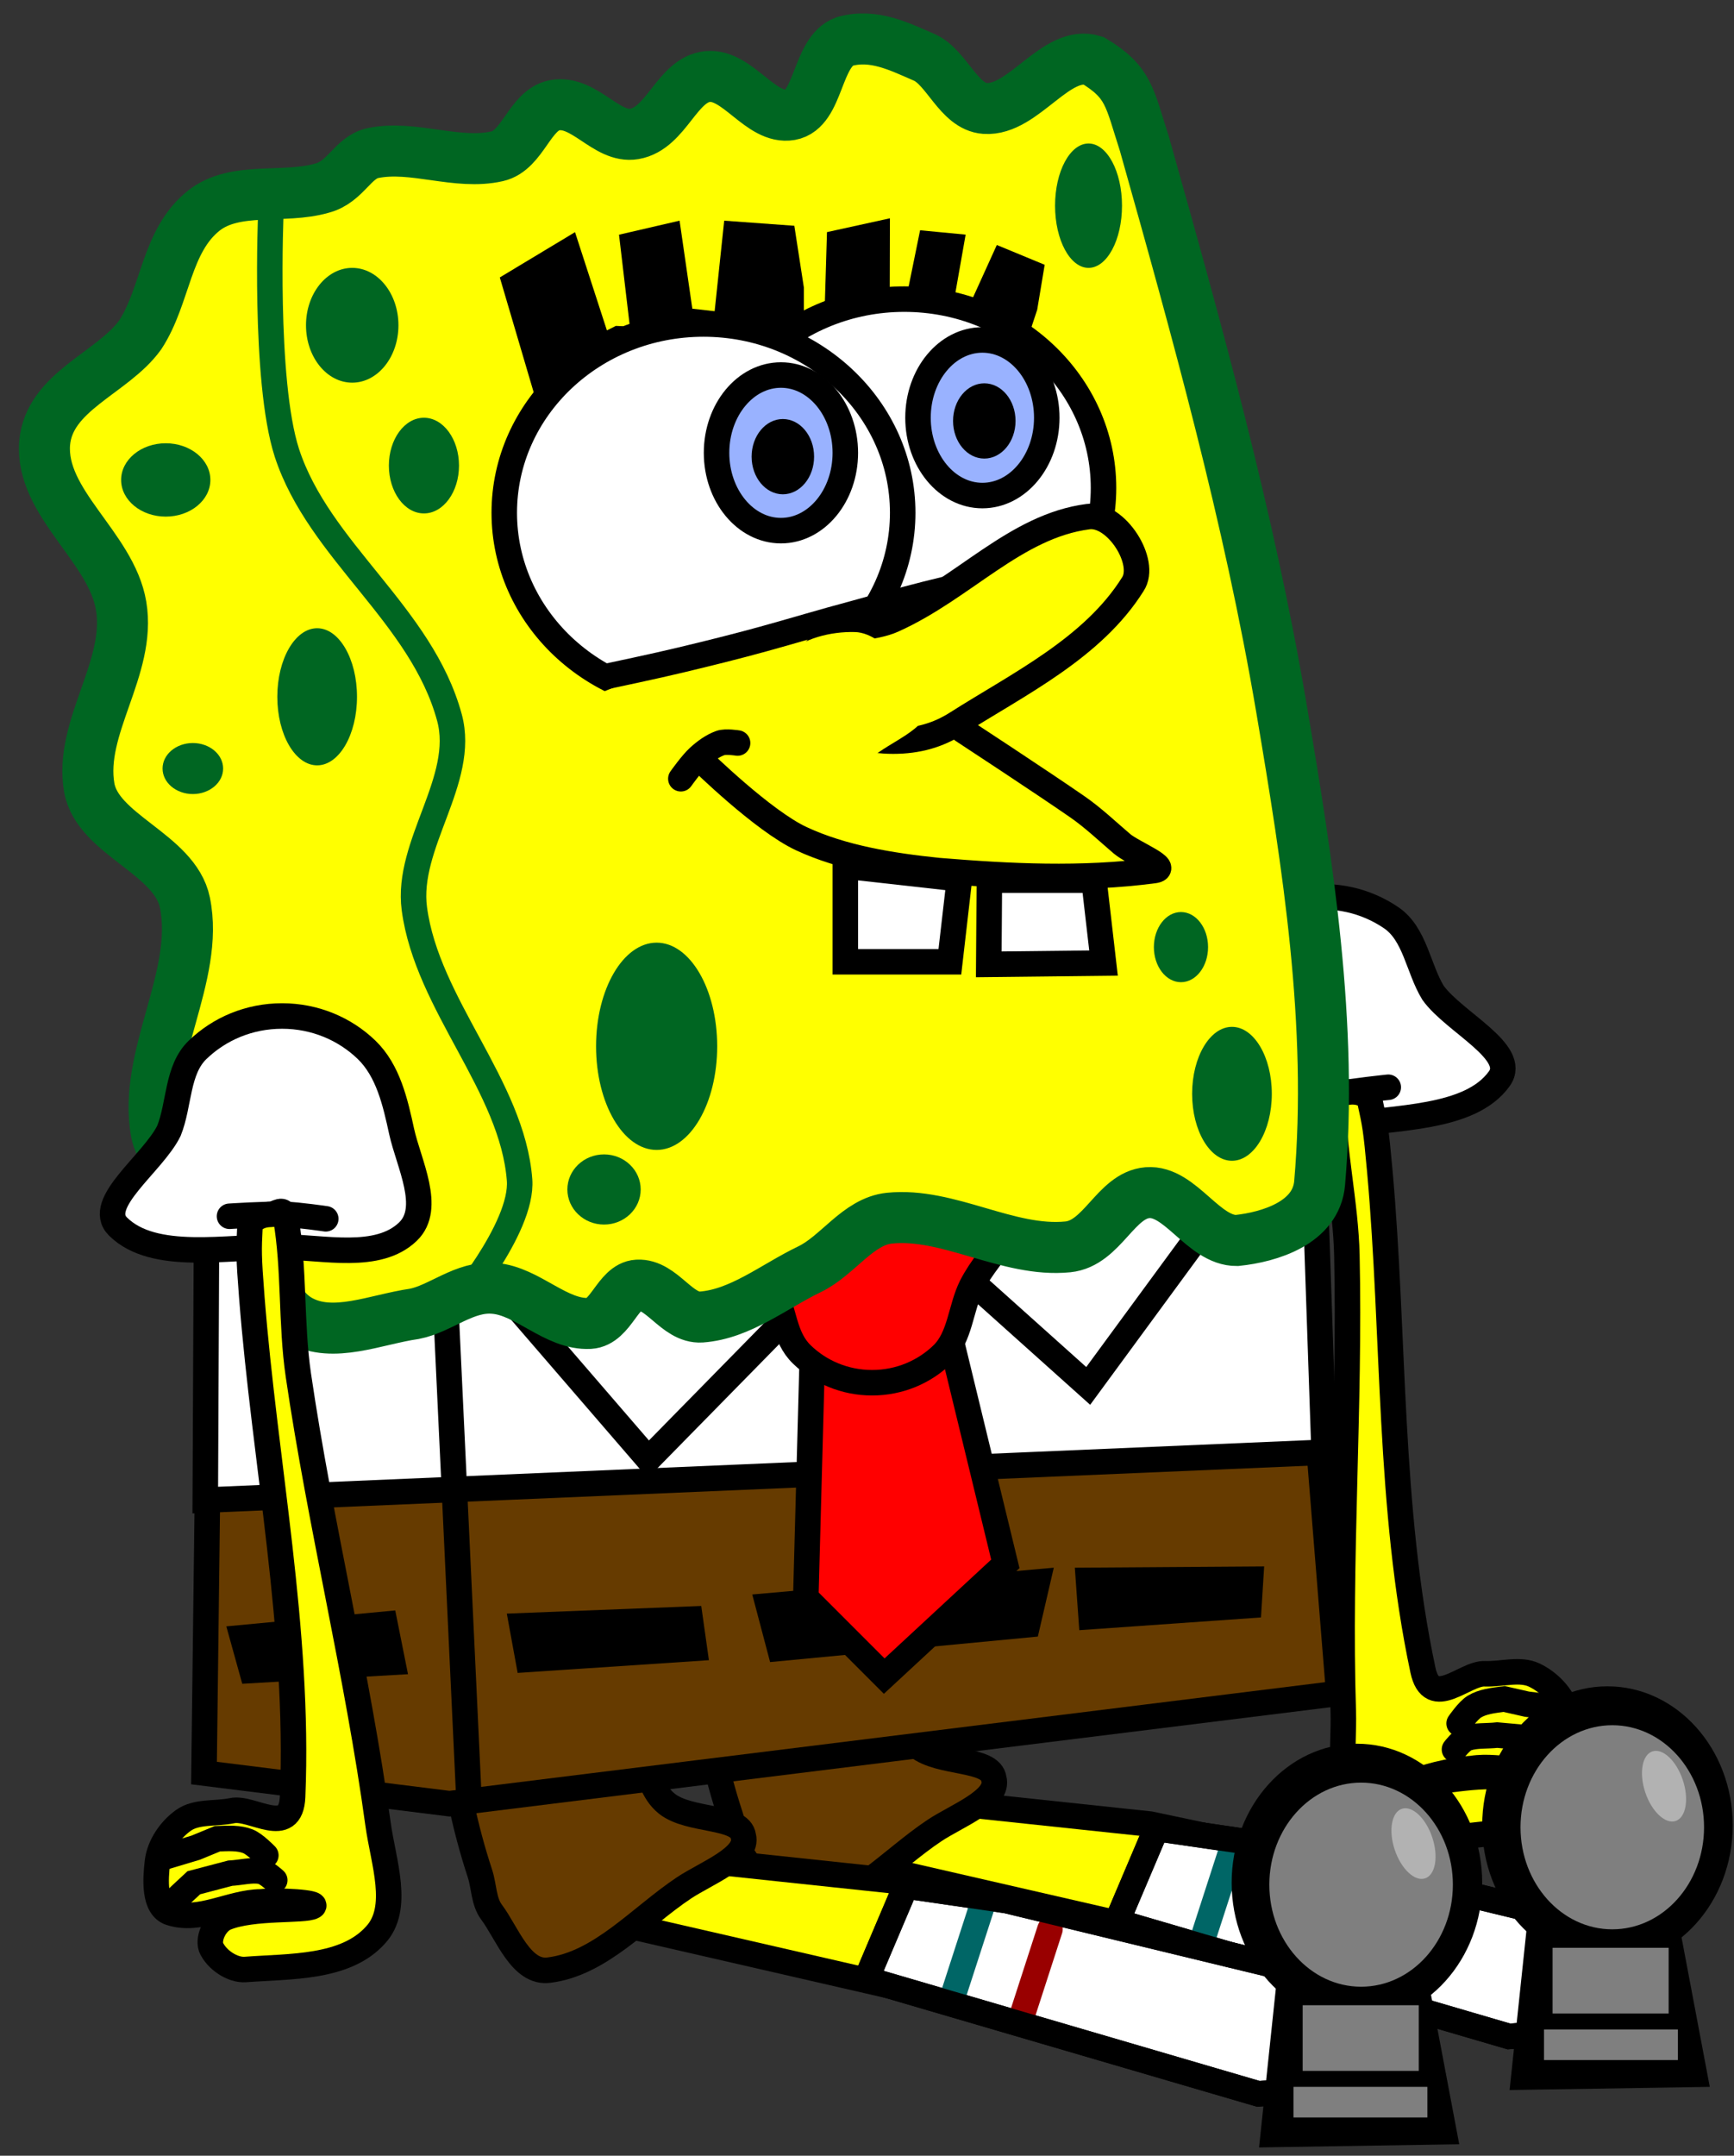 <svg version="1.1" width="136" height="169" viewBox="-1 -1 136 169" xmlns="http://www.w3.org/2000/svg" xmlns:xlink="http://www.w3.org/1999/xlink">
  <rect x="-1" y="-1" width="136" height="169" fill="#333333" stroke="none"/>
  <!-- Exported by Scratch - http://scratch.mit.edu/ -->
  <g id="ID0.3259968403726816">
    <path id="ID0.897795120254159" fill="#FFFFFF" stroke="#000000" stroke-width="2" stroke-linecap="round" d="M 196.375 185.750 C 198.961 185.750 201.305 186.764 203.002 188.402 C 204.699 190.041 205.257 192.534 205.750 194.800 C 206.298 197.299 208.169 200.805 206.250 202.650 C 203.897 204.928 199.645 203.879 196.375 203.850 C 192.060 203.816 186.306 205.037 183.500 202.250 C 181.680 200.439 186.249 197.301 187.500 194.750 C 188.334 192.678 188.117 189.973 189.748 188.402 C 191.458 186.754 193.789 185.750 196.375 185.750 Z " transform="matrix(-0.986, 0.167, 0.167, 0.986, 263.75, -146.5)"/>
    <path id="ID0.21589887281879783" fill="none" stroke="#000000" stroke-width="2" stroke-linecap="round" d="M 192.250 201.450 C 192.250 201.450 195.130 201.265 196.550 201.300 C 197.651 201.332 199.800 201.650 199.800 201.650 " transform="matrix(-0.986, 0.167, 0.167, 0.986, 263.8, -146.5)"/>
    <path id="ID0.7062628152780235" fill="#FFFF00" stroke="#000000" stroke-width="2" stroke-linecap="round" d="M 195.500 201.300 C 195.955 201.300 196.494 200.623 196.666 201.608 C 197.356 205.547 197.053 209.837 197.650 213.900 C 199.378 225.656 202.285 237.305 203.900 249.100 C 204.304 252.052 205.666 255.687 203.700 257.800 C 201.337 260.431 197.003 260.233 193.500 260.500 C 192.486 260.577 191.233 259.737 190.800 258.750 C 190.551 257.958 191.177 256.770 191.950 256.450 C 194.075 255.569 198.153 255.936 198.800 255.550 C 199.332 255.240 196.094 255.055 194.700 255.200 C 192.338 255.222 189.913 256.817 187.600 256.050 C 186.302 255.616 186.434 253.457 186.600 252.050 C 186.752 250.780 187.604 249.537 188.650 248.800 C 189.675 248.079 191.155 248.315 192.450 248.050 C 194.002 247.699 197.064 250.217 197.200 246.950 C 197.743 233.881 195.021 220.822 194 207.800 C 193.745 204.544 193.762 204.080 193.850 202.350 C 193.872 201.917 194.035 201.798 194.334 201.608 C 194.632 201.418 195.045 201.300 195.500 201.300 Z " transform="matrix(-0.986, 0.167, 0.167, 0.986, 263.8, -146.5)"/>
    <path id="ID0.34027324710041285" fill="none" stroke="#000000" stroke-width="2" stroke-linecap="round" d="M 187.100 251.700 L 189.600 250.950 L 191.300 250.250 C 192.199 250.217 192.995 250.170 193.700 250.450 C 194.251 250.669 195.100 251.550 195.100 251.550 " transform="matrix(-0.986, 0.167, 0.167, 0.986, 263.8, -146.5)"/>
    <path id="ID0.160921523347497" fill="none" stroke="#000000" stroke-width="2" stroke-linecap="round" d="M 187.300 255.700 L 189.450 253.700 L 192.300 252.950 C 193.166 252.900 193.942 252.677 194.700 252.800 C 195.129 252.869 195.800 253.500 195.800 253.500 " transform="matrix(-0.986, 0.167, 0.167, 0.986, 263.8, -146.5)"/>
    <path id="ID0.6639863033778965" fill="#FFFF00" stroke="#000000" stroke-width="2" stroke-linecap="round" d="M 240 262.750 L 261.200 265 L 266.650 266.150 L 262.900 273.750 L 234.150 267.150 L 240 262.750 Z " transform="matrix(1, 0, 0, 1, -172, -123)"/>
    <path id="ID0.4125014920718968" fill="#FFFFFF" stroke="#000000" stroke-width="2" stroke-linecap="round" d="M 261.700 265.350 L 269.600 266.500 L 295 272.650 L 301.350 280.650 L 289.350 281.650 L 258.600 272.650 L 261.700 265.350 Z " transform="matrix(1, 0, 0, 1, -172, -123)"/>
    <path id="ID0.6118466192856431" fill="none" stroke="#990000" stroke-width="2" stroke-linecap="round" d="M 270.700 275.850 L 273 268.750 " transform="matrix(1, 0, 0, 1, -172, -123)"/>
    <path id="ID0.6118466192856431" fill="none" stroke="#006666" stroke-width="2" stroke-linecap="round" d="M 270.700 275.850 L 273 268.750 " transform="matrix(1, 0, 0, 1, -177.4, -124.75)"/>
    <path id="ID0.4125014920718968" fill="none" stroke="#000000" stroke-width="2" stroke-linecap="round" d="M 261.700 265.350 L 269.600 266.500 L 295 272.650 L 301.350 280.650 L 289.350 281.650 L 258.600 272.650 L 261.700 265.350 Z " transform="matrix(1, 0, 0, 1, -172, -123)"/>
    <path id="ID0.7984024356119335" fill="#000000" stroke="none" stroke-linecap="round" d="M 297.075 254.200 C 299.786 254.200 302.242 255.421 304.020 257.395 C 305.799 259.368 306.900 262.093 306.900 265.100 C 306.900 268.107 305.799 270.832 304.020 272.805 C 302.242 274.779 299.786 276 297.075 276 C 294.364 276 291.908 274.779 290.130 272.805 C 288.351 270.832 287.250 268.107 287.250 265.100 C 287.250 262.093 288.351 259.368 290.130 257.395 C 291.908 255.421 294.364 254.200 297.075 254.200 Z " transform="matrix(1, 0, 0, 1, -172, -123)"/>
    <path id="ID0.6053132601082325" fill="#000000" stroke="none" stroke-linecap="round" d="M 291 270.700 L 302 269.200 L 305.100 285.600 L 289.400 285.850 L 291 270.700 Z " transform="matrix(1, 0, 0, 1, -172, -123)"/>
    <path id="ID0.3683868716470897" fill="#7F7F7F" stroke="none" d="M 292.100 281.100 L 302.600 281.100 L 302.600 283.500 L 292.100 283.500 L 292.100 281.100 Z " transform="matrix(1, 0, 0, 1, -172, -123)"/>
    <path id="ID0.22321998421102762" fill="#7F7F7F" stroke="none" d="M 293.250 274.700 L 301.750 274.700 L 301.750 279.850 L 293.250 279.850 L 293.250 274.700 Z " transform="matrix(1.071, 0, 0, 1, -193.3, -123)"/>
    <path id="ID0.7398315998725593" fill="#7F7F7F" stroke="none" d="M 299.250 259 C 301.554 259 303.641 259.896 305.153 261.345 C 306.664 262.793 307.600 264.793 307.600 267 C 307.600 269.207 306.664 271.207 305.153 272.655 C 303.641 274.104 301.554 275 299.250 275 C 296.946 275 294.859 274.104 293.347 272.655 C 291.836 271.207 290.900 269.207 290.900 267 C 290.900 264.793 291.836 262.793 293.347 261.345 C 294.859 259.896 296.946 259 299.250 259 Z " transform="matrix(0.862, 0, 0, 1, -132.5, -124.75)"/>
    <path id="ID0.7098707067780197" fill="#B2B2B2" stroke="none" d="M 301.450 259.350 C 301.878 259.350 302.265 259.672 302.546 260.193 C 302.826 260.713 303 261.432 303 262.225 C 303 263.018 302.826 263.737 302.546 264.257 C 302.265 264.778 301.878 265.100 301.450 265.100 C 301.022 265.100 300.635 264.778 300.354 264.257 C 300.074 263.737 299.900 263.018 299.900 262.225 C 299.900 261.432 300.074 260.713 300.354 260.193 C 300.635 259.672 301.022 259.350 301.450 259.350 Z " transform="matrix(0.948, -0.318, 0.318, 0.948, -239.65, -13.7)"/>
    <path id="ID0.5525690349750221" fill="#663B00" stroke="#000000" stroke-width="2" stroke-linecap="round" d="M 236.950 242.650 L 222.850 246 C 218.130 247.181 225.800 255.100 226.800 258.800 C 227.200 260.700 227.698 262.571 228.300 264.400 C 228.613 265.359 228.578 266.574 229.200 267.400 C 230.431 269.043 231.513 272.238 233.700 271.950 C 237.744 271.454 240.861 267.789 244.300 265.500 C 246.042 264.343 249.394 263.084 248.950 261.450 C 248.719 259.784 244.731 260.322 242.950 258.900 C 241.812 257.988 241.525 256.505 240.950 255 C 239.412 250.963 241.010 244.831 236.950 242.650 Z " transform="matrix(1, 0, 0, 1, -172, -123)"/>
    <path id="ID0.6639863033778965" fill="#FFFF00" stroke="#000000" stroke-width="2" stroke-linecap="round" d="M 240 262.750 L 261.200 265 L 266.650 266.150 L 262.900 273.750 L 234.150 267.150 L 240 262.750 Z " transform="matrix(1, 0, 0, 1, -191.65, -118.5)"/>
    <path id="ID0.4125014920718968" fill="#FFFFFF" stroke="#000000" stroke-width="2" stroke-linecap="round" d="M 261.700 265.350 L 269.600 266.500 L 295 272.650 L 301.350 280.650 L 289.350 281.650 L 258.600 272.650 L 261.700 265.350 Z " transform="matrix(1, 0, 0, 1, -191.65, -118.5)"/>
    <path id="ID0.6118466192856431" fill="none" stroke="#990000" stroke-width="2" stroke-linecap="round" d="M 270.700 275.850 L 273 268.750 " transform="matrix(1, 0, 0, 1, -191.65, -118.5)"/>
    <path id="ID0.6118466192856431" fill="none" stroke="#006666" stroke-width="2" stroke-linecap="round" d="M 270.700 275.850 L 273 268.750 " transform="matrix(1, 0, 0, 1, -197, -120.25)"/>
    <path id="ID0.4125014920718968" fill="none" stroke="#000000" stroke-width="2" stroke-linecap="round" d="M 261.700 265.350 L 269.600 266.500 L 295 272.650 L 301.350 280.650 L 289.350 281.650 L 258.600 272.650 L 261.700 265.350 Z " transform="matrix(1, 0, 0, 1, -191.65, -118.5)"/>
    <path id="ID0.7984024356119335" fill="#000000" stroke="none" stroke-linecap="round" d="M 297.075 254.200 C 299.786 254.200 302.242 255.421 304.020 257.395 C 305.799 259.368 306.900 262.093 306.900 265.100 C 306.900 268.107 305.799 270.832 304.020 272.805 C 302.242 274.779 299.786 276 297.075 276 C 294.364 276 291.908 274.779 290.130 272.805 C 288.351 270.832 287.250 268.107 287.250 265.100 C 287.250 262.093 288.351 259.368 290.130 257.395 C 291.908 255.421 294.364 254.200 297.075 254.200 Z " transform="matrix(1, 0, 0, 1, -191.65, -118.5)"/>
    <path id="ID0.6053132601082325" fill="#000000" stroke="none" stroke-linecap="round" d="M 291 270.700 L 302 269.200 L 305.100 285.600 L 289.400 285.850 L 291 270.700 Z " transform="matrix(1, 0, 0, 1, -191.65, -118.5)"/>
    <path id="ID0.3683868716470897" fill="#7F7F7F" stroke="none" d="M 292.100 281.100 L 302.600 281.100 L 302.600 283.500 L 292.100 283.500 L 292.100 281.100 Z " transform="matrix(1, 0, 0, 1, -191.65, -118.5)"/>
    <path id="ID0.22321998421102762" fill="#7F7F7F" stroke="none" d="M 293.250 274.700 L 301.750 274.700 L 301.750 279.850 L 293.250 279.850 L 293.250 274.700 Z " transform="matrix(1.071, 0, 0, 1, -212.9, -118.5)"/>
    <path id="ID0.7398315998725593" fill="#7F7F7F" stroke="none" d="M 299.250 259 C 301.554 259 303.641 259.896 305.153 261.345 C 306.664 262.793 307.600 264.793 307.600 267 C 307.600 269.207 306.664 271.207 305.153 272.655 C 303.641 274.104 301.554 275 299.250 275 C 296.946 275 294.859 274.104 293.347 272.655 C 291.836 271.207 290.900 269.207 290.900 267 C 290.900 264.793 291.836 262.793 293.347 261.345 C 294.859 259.896 296.946 259 299.250 259 Z " transform="matrix(0.862, 0, 0, 1, -152.2, -120.25)"/>
    <path id="ID0.7098707067780197" fill="#B2B2B2" stroke="none" d="M 301.450 259.350 C 301.878 259.350 302.265 259.672 302.546 260.193 C 302.826 260.713 303 261.432 303 262.225 C 303 263.018 302.826 263.737 302.546 264.257 C 302.265 264.778 301.878 265.100 301.450 265.100 C 301.022 265.100 300.635 264.778 300.354 264.257 C 300.074 263.737 299.900 263.018 299.900 262.225 C 299.900 261.432 300.074 260.713 300.354 260.193 C 300.635 259.672 301.022 259.350 301.450 259.350 Z " transform="matrix(0.948, -0.318, 0.318, 0.948, -259.3, -9.2)"/>
    <path id="ID0.5525690349750221" fill="#663B00" stroke="#000000" stroke-width="2" stroke-linecap="round" d="M 236.950 242.650 L 222.850 246 C 218.130 247.181 225.800 255.100 226.800 258.800 C 227.200 260.700 227.698 262.571 228.300 264.400 C 228.613 265.359 228.578 266.574 229.200 267.400 C 230.431 269.043 231.513 272.238 233.700 271.950 C 237.744 271.454 240.861 267.789 244.300 265.500 C 246.042 264.343 249.394 263.084 248.950 261.450 C 248.719 259.784 244.731 260.322 242.950 258.900 C 241.812 257.988 241.525 256.505 240.950 255 C 239.412 250.963 241.010 244.831 236.950 242.650 Z " transform="matrix(1, 0, 0, 1, -191.65, -118.5)"/>
    <path id="ID0.06543809454888105" fill="#663B00" stroke="#000000" stroke-width="2" stroke-linecap="round" d="M 189.500 201.250 L 203.400 237.650 L 275.250 224.500 L 277.750 255.500 L 208 264.150 L 188.750 261.750 L 189.500 201.250 Z " transform="matrix(1, 0, 0, 1, -173.75, -123.75)"/>
    <path id="ID0.6039421707391739" fill="#000000" stroke="none" d="M 190 254 L 188.750 249.500 L 202 248.250 L 203 253.250 L 190 254 Z " transform="matrix(1, 0, 0, 1, -172, -123)"/>
    <path id="ID0.04063863167539239" fill="#000000" stroke="none" stroke-linecap="round" d="M 210.750 248.500 L 226 247.900 L 226.600 252.150 L 211.600 253.150 L 210.750 248.500 Z " transform="matrix(1, 0, 0, 1, -172, -123)"/>
    <path id="ID0.6301293629221618" fill="#000000" stroke="none" stroke-linecap="round" d="M 230 247 L 253.650 244.900 L 252.400 250.300 L 231.400 252.300 L 230 247 Z " transform="matrix(1, 0, 0, 1, -172, -123)"/>
    <path id="ID0.810052677989006" fill="#000000" stroke="none" stroke-linecap="round" d="M 255.300 244.900 L 270.150 244.800 L 269.900 248.800 L 255.650 249.800 L 255.300 244.900 Z " transform="matrix(1, 0, 0, 1, -172, -123)"/>
    <g id="ID0.8973425328731537">
      <path id="ID0.5418282812461257" fill="#FFFFFF" stroke="#000000" stroke-width="2" stroke-linecap="round" d="M 184.250 204.250 L 228.500 152.250 L 270.600 196.600 L 271.850 233.100 L 184.100 236.850 L 184.250 204.250 Z " transform="matrix(1, 0, 0, 1, -169, -120.25)"/>
      <path id="ID0.12922324752435088" fill="none" stroke="#000000" stroke-width="2" stroke-linecap="round" d="M 191.700 202.200 L 256.850 191.150 L 270.600 204.400 L 253.350 227.900 L 229.350 206.400 L 232.350 219.900 L 218.850 233.650 L 191.700 202.200 Z " transform="matrix(1, 0, 0, 1, -169, -120.25)"/>
      <path id="ID0.7806830438785255" fill="#FF0000" stroke="#000000" stroke-width="2" stroke-linecap="round" d="M 238.350 206.850 L 246.850 241.850 L 237.350 250.650 L 231.200 244.500 L 232.200 207.350 L 238.350 206.850 Z " transform="matrix(1, 0, 0, 1, -169, -120.25)"/>
      <path id="ID0.6787256835959852" fill="#FF0000" stroke="#000000" stroke-width="2" stroke-linecap="round" d="M 235.100 186.350 C 239.661 185.324 246.581 185.714 248.850 189.850 C 252.319 196.208 250.586 204.178 249.600 211.150 C 248.980 214.612 245.674 217.184 244.200 220.075 C 243.333 221.805 243.326 224.059 241.914 225.430 C 240.502 226.801 238.552 227.650 236.400 227.650 C 234.248 227.650 232.298 226.801 230.886 225.430 C 229.474 224.059 229.554 222.105 228.600 220.075 C 224.913 212.304 214.421 204.137 216 194.750 C 217.498 188.173 228.335 187.924 235.100 186.350 Z " transform="matrix(1, 0, 0, 1, -169, -120.25)"/>
    </g>
    <path id="ID0.5309599316678941" fill="none" stroke="#000000" stroke-width="2" stroke-linecap="round" d="M 234.250 324.900 L 230.750 250.500 " transform="matrix(1, 0, 0, 1, -198.5, -185.5)"/>
    <path id="ID0.018478494603186846" fill="#FFFF00" stroke="#006622" stroke-width="4" stroke-linecap="round" d="M 226.500 128 C 228.869 127.777 230.660 131.408 233 131 C 235.268 130.602 235.027 126.043 237.250 125.250 C 239.517 124.613 241.555 125.657 243.500 126.500 C 245.261 127.275 246.191 130.355 248.250 130.500 C 251.292 130.715 253.815 125.835 256.750 126.750 C 259.573 128.453 259.567 129.607 260.750 133.250 C 264.861 147.821 268.965 162.550 271.500 177.500 C 273.581 189.770 275.572 202.353 274.500 214.750 C 274.230 217.858 270.606 218.980 268 219.250 C 265.378 219.271 263.576 215.298 261 215.500 C 258.496 215.699 257.467 219.481 254.750 219.750 C 250.051 220.214 245.388 217.021 240.750 217.500 C 238.295 217.757 236.722 220.428 234.500 221.500 C 231.680 222.857 229.079 225.025 226 225.250 C 224.080 225.371 222.911 222.640 221 222.750 C 219.456 222.837 218.921 225.654 217.250 225.750 C 214.602 225.888 212.391 223.208 209.750 223 C 207.426 222.796 205.568 224.599 203.500 225 C 200.453 225.438 197.119 226.964 194.500 225.500 C 191.727 223.939 192.137 219.892 190.500 217.500 C 188.339 214.912 183.841 213.942 183.250 210.750 C 182.178 204.806 186.693 198.539 185.500 192.750 C 184.710 188.931 178.659 187.454 178 183.750 C 177.176 179.009 181.318 174.362 180.500 169.500 C 179.731 164.876 174.146 161.445 174.500 156.750 C 174.846 152.658 179.834 151.264 182 148.250 C 184.026 145.144 183.994 140.876 187 138.500 C 189.468 136.570 193.244 137.623 196.250 136.750 C 198.122 136.267 198.654 134.339 200.250 134 C 203.410 133.351 206.837 134.969 210 134.250 C 212.016 133.796 212.537 130.627 214.500 130.250 C 216.844 129.830 218.571 132.875 220.750 132.500 C 223.295 132.064 224.081 128.239 226.500 128 Z " transform="matrix(1, 0, 0, 1, -172, -123)"/>
    <path id="ID0.487935327924788" fill="none" stroke="#006622" stroke-width="2" stroke-linecap="round" d="M 192.250 138.500 C 192.250 138.500 191.663 151.815 193.500 157.500 C 196.015 165.203 204.060 170.180 206.250 178.250 C 207.583 183.149 202.824 188.196 203.500 193.250 C 204.506 200.771 211.186 207.131 211.750 214.500 C 212.038 218.324 206.500 224.750 206.500 224.750 " transform="matrix(1, 0, 0, 1, -172, -123)"/>
    <path id="ID0.4672453189268708" fill="#006622" stroke="none" d="M 198.625 143 C 199.625 143 200.531 143.504 201.188 144.319 C 201.844 145.133 202.250 146.258 202.250 147.500 C 202.250 148.742 201.844 149.867 201.188 150.681 C 200.531 151.496 199.625 152 198.625 152 C 197.625 152 196.719 151.496 196.062 150.681 C 195.406 149.867 195 148.742 195 147.500 C 195 146.258 195.406 145.133 196.062 144.319 C 196.719 143.504 197.625 143 198.625 143 Z " transform="matrix(1, 0, 0, 1, -172, -123)"/>
    <path id="ID0.2574377078562975" fill="#006622" stroke="none" d="M 204.250 154.750 C 205.009 154.750 205.696 155.170 206.194 155.849 C 206.692 156.528 207 157.465 207 158.500 C 207 159.535 206.692 160.472 206.194 161.151 C 205.696 161.830 205.009 162.250 204.250 162.250 C 203.491 162.250 202.804 161.830 202.306 161.151 C 201.808 160.472 201.500 159.535 201.500 158.500 C 201.500 157.465 201.808 156.528 202.306 155.849 C 202.804 155.170 203.491 154.750 204.250 154.750 Z " transform="matrix(1, 0, 0, 1, -172, -123)"/>
    <path id="ID0.8102606553584337" fill="#006622" stroke="none" d="M 256.375 133.250 C 257.099 133.250 257.755 133.796 258.231 134.679 C 258.706 135.561 259 136.780 259 138.125 C 259 139.470 258.706 140.689 258.231 141.571 C 257.755 142.454 257.099 143 256.375 143 C 255.651 143 254.995 142.454 254.519 141.571 C 254.044 140.689 253.750 139.470 253.750 138.125 C 253.750 136.780 254.044 135.561 254.519 134.679 C 254.995 133.796 255.651 133.250 256.375 133.250 Z " transform="matrix(1, 0, 0, 1, -172, -123)"/>
    <path id="ID0.9531557383015752" fill="#006622" stroke="none" d="M 218.375 212.500 C 219.168 212.500 219.887 212.808 220.407 213.306 C 220.928 213.804 221.250 214.491 221.250 215.250 C 221.250 216.009 220.928 216.696 220.407 217.194 C 219.887 217.692 219.168 218 218.375 218 C 217.582 218 216.863 217.692 216.343 217.194 C 215.822 216.696 215.500 216.009 215.500 215.250 C 215.500 214.491 215.822 213.804 216.343 213.306 C 216.863 212.808 217.582 212.500 218.375 212.500 Z " transform="matrix(1, 0, 0, 1, -172, -123)"/>
    <path id="ID0.7932569296099246" fill="#006622" stroke="none" d="M 222.250 194.750 C 223.560 194.750 224.748 195.660 225.608 197.131 C 226.468 198.602 227 200.633 227 202.875 C 227 205.117 226.468 207.148 225.608 208.619 C 224.748 210.090 223.560 211 222.250 211 C 220.940 211 219.752 210.090 218.892 208.619 C 218.032 207.148 217.500 205.117 217.500 202.875 C 217.500 200.633 218.032 198.602 218.892 197.131 C 219.752 195.660 220.940 194.750 222.250 194.750 Z " transform="matrix(1, 0, 0, 1, -171.75, -121.85)"/>
    <path id="ID0.32914342219009995" fill="#006622" stroke="none" d="M 263.625 193.500 C 264.211 193.500 264.743 193.808 265.127 194.306 C 265.512 194.804 265.750 195.491 265.750 196.250 C 265.750 197.009 265.512 197.696 265.127 198.194 C 264.743 198.692 264.211 199 263.625 199 C 263.039 199 262.507 198.692 262.123 198.194 C 261.738 197.696 261.500 197.009 261.500 196.250 C 261.500 195.491 261.738 194.804 262.123 194.306 C 262.507 193.808 263.039 193.500 263.625 193.500 Z " transform="matrix(1, 0, 0, 1, -172, -123)"/>
    <path id="ID0.9205370689742267" fill="#006622" stroke="none" d="M 267.625 202.500 C 268.487 202.500 269.268 203.088 269.834 204.039 C 270.400 204.989 270.750 206.302 270.750 207.750 C 270.750 209.198 270.400 210.511 269.834 211.461 C 269.268 212.412 268.487 213 267.625 213 C 266.763 213 265.982 212.412 265.416 211.461 C 264.850 210.511 264.500 209.198 264.500 207.750 C 264.500 206.302 264.850 204.989 265.416 204.039 C 265.982 203.088 266.763 202.500 267.625 202.500 Z " transform="matrix(1, 0, 0, 1, -172, -123)"/>
    <path id="ID0.07639814028516412" fill="#006622" stroke="none" d="M 184 156.750 C 184.966 156.750 185.841 157.072 186.474 157.593 C 187.108 158.113 187.500 158.832 187.500 159.625 C 187.500 160.418 187.108 161.137 186.474 161.657 C 185.841 162.178 184.966 162.500 184 162.500 C 183.034 162.500 182.159 162.178 181.526 161.657 C 180.892 161.137 180.500 160.418 180.500 159.625 C 180.500 158.832 180.892 158.113 181.526 157.593 C 182.159 157.072 183.034 156.750 184 156.750 Z " transform="matrix(1, 0, 0, 1, -172, -123)"/>
    <path id="ID0.7174105732701719" fill="#006622" stroke="none" d="M 195.875 171.250 C 196.737 171.250 197.518 171.852 198.084 172.825 C 198.650 173.798 199 175.142 199 176.625 C 199 178.108 198.650 179.452 198.084 180.425 C 197.518 181.398 196.737 182 195.875 182 C 195.013 182 194.232 181.398 193.666 180.425 C 193.100 179.452 192.750 178.108 192.750 176.625 C 192.750 175.142 193.100 173.798 193.666 172.825 C 194.232 171.852 195.013 171.250 195.875 171.250 Z " transform="matrix(1, 0, 0, 1, -172, -123)"/>
    <path id="ID0.21547067677602172" fill="#006622" stroke="none" d="M 190.250 203.750 C 190.940 203.750 191.565 204.156 192.017 204.812 C 192.470 205.469 192.750 206.375 192.750 207.375 C 192.750 208.375 192.470 209.281 192.017 209.938 C 191.565 210.594 190.940 211 190.250 211 C 189.560 211 188.935 210.594 188.483 209.938 C 188.030 209.281 187.750 208.375 187.750 207.375 C 187.750 206.375 188.030 205.469 188.483 204.812 C 188.935 204.156 189.560 203.750 190.250 203.750 Z " transform="matrix(1, 0, 0, 1, -172, -123)"/>
    <path id="ID0.14788554841652513" fill="#006622" stroke="none" d="M 186.125 180.250 C 186.780 180.250 187.374 180.474 187.804 180.836 C 188.234 181.198 188.500 181.698 188.500 182.250 C 188.500 182.802 188.234 183.302 187.804 183.664 C 187.374 184.026 186.780 184.250 186.125 184.250 C 185.470 184.250 184.876 184.026 184.446 183.664 C 184.016 183.302 183.750 182.802 183.750 182.250 C 183.750 181.698 184.016 181.198 184.446 180.836 C 184.876 180.474 185.470 180.250 186.125 180.250 Z " transform="matrix(1, 0, 0, 1, -172, -123)"/>
    <path id="ID0.49138885270804167" fill="#FFFFFF" stroke="#000000" stroke-width="2" d="M 222.875 149.400 C 227.186 149.400 231.092 151.058 233.921 153.738 C 236.749 156.417 238.500 160.117 238.500 164.200 C 238.500 168.283 236.749 171.983 233.921 174.662 C 231.092 177.342 227.186 179 222.875 179 C 218.564 179 214.658 177.342 211.829 174.662 C 209.001 171.983 207.250 168.283 207.250 164.200 C 207.250 160.117 209.001 156.417 211.829 153.738 C 214.658 151.058 218.564 149.400 222.875 149.400 Z " transform="matrix(1, 0, 0, 1, -152.95, -126.95)"/>
    <path id="ID0.19025824684649706" fill="#99B2FF" stroke="#000000" stroke-width="2" d="M 248.800 153.900 C 250.193 153.900 251.456 154.584 252.370 155.688 C 253.284 156.792 253.850 158.317 253.850 160 C 253.850 161.683 253.284 163.208 252.370 164.312 C 251.456 165.416 250.193 166.100 248.800 166.100 C 247.407 166.100 246.144 165.416 245.230 164.312 C 244.316 163.208 243.750 161.683 243.750 160 C 243.750 158.317 244.316 156.792 245.230 155.688 C 246.144 154.584 247.407 153.900 248.800 153.900 Z " transform="matrix(1, 0, 0, 1, -172.75, -128.25)"/>
    <path id="ID0.4880878170952201" fill="#000000" stroke="none" d="M 249.700 157.100 C 250.376 157.100 250.988 157.431 251.432 157.965 C 251.875 158.499 252.150 159.236 252.150 160.050 C 252.150 160.864 251.875 161.601 251.432 162.135 C 250.988 162.669 250.376 163 249.700 163 C 249.024 163 248.412 162.669 247.968 162.135 C 247.525 161.601 247.250 160.864 247.250 160.050 C 247.250 159.236 247.525 158.499 247.968 157.965 C 248.412 157.431 249.024 157.100 249.700 157.100 Z " transform="matrix(1, 0, 0, 1, -173.5, -128.05)"/>
    <path id="ID0.49138885270804167" fill="#FFFFFF" stroke="#000000" stroke-width="2" d="M 222.875 149.400 C 227.186 149.400 231.092 151.058 233.921 153.738 C 236.749 156.417 238.500 160.117 238.500 164.200 C 238.500 168.283 236.749 171.983 233.921 174.662 C 231.092 177.342 227.186 179 222.875 179 C 218.564 179 214.658 177.342 211.829 174.662 C 209.001 171.983 207.250 168.283 207.250 164.200 C 207.250 160.117 209.001 156.417 211.829 153.738 C 214.658 151.058 218.564 149.400 222.875 149.400 Z " transform="matrix(1, 0, 0, 1, -168.7, -125)"/>
    <path id="ID0.19025824684649706" fill="#99B2FF" stroke="#000000" stroke-width="2" d="M 248.800 153.900 C 250.193 153.900 251.456 154.584 252.370 155.688 C 253.284 156.792 253.850 158.317 253.850 160 C 253.850 161.683 253.284 163.208 252.370 164.312 C 251.456 165.416 250.193 166.100 248.800 166.100 C 247.407 166.100 246.144 165.416 245.230 164.312 C 244.316 163.208 243.750 161.683 243.750 160 C 243.750 158.317 244.316 156.792 245.230 155.688 C 246.144 154.584 247.407 153.900 248.800 153.900 Z " transform="matrix(1, 0, 0, 1, -188.55, -125.5)"/>
    <path id="ID0.4880878170952201" fill="#000000" stroke="none" d="M 249.700 157.100 C 250.376 157.100 250.988 157.431 251.432 157.965 C 251.875 158.499 252.150 159.236 252.150 160.050 C 252.150 160.864 251.875 161.601 251.432 162.135 C 250.988 162.669 250.376 163 249.700 163 C 249.024 163 248.412 162.669 247.968 162.135 C 247.525 161.601 247.250 160.864 247.250 160.050 C 247.250 159.236 247.525 158.499 247.968 157.965 C 248.412 157.431 249.024 157.100 249.700 157.100 Z " transform="matrix(1, 0, 0, 1, -189.3, -125.25)"/>
    <path id="ID0.8266568263061345" fill="#FFFF00" stroke="none" stroke-linecap="round" d="M 244.950 167.750 C 251.402 166.683 261.915 165.152 264.450 168.500 C 266.436 171.129 258.763 177.532 254.200 179.500 C 246.940 182.639 238.523 181.803 230.826 183.023 C 228.656 183.366 226.893 184.400 224.375 184.400 C 221.857 184.400 219.576 183.873 217.924 183.023 C 216.272 182.172 215.250 180.997 215.250 179.700 C 215.250 178.403 215.712 177.248 217.924 176.377 C 226.774 172.896 235.683 169.344 244.950 167.750 Z " transform="matrix(1, 0, 0, 1, -172, -123)"/>
    <path id="ID0.11217176588252187" fill="none" stroke="#000000" stroke-width="2" stroke-linecap="round" d="M 218.700 175 C 218.700 175 222.593 174.178 224.350 173.750 C 226.534 173.230 228.697 172.692 230.850 172.100 C 233.117 171.478 235.535 170.740 237.950 170.100 C 240.431 169.407 243.004 168.705 245.550 168.100 C 249.221 167.227 256.850 165.500 256.850 165.500 " transform="matrix(1, 0, 0, 1, -172, -123)"/>
    <path id="ID0.26781720062717795" fill="#FFFF00" stroke="#000000" stroke-width="2" stroke-linecap="round" d="M 241.050 170.600 C 246.587 168.116 250.635 163.240 256.350 162.500 C 258.549 162.219 260.992 166.078 259.850 167.800 C 256.707 172.811 250.915 175.607 246.034 178.708 C 244.580 179.632 242.995 180.100 241.050 180.100 C 239.105 180.100 237.342 179.568 236.066 178.708 C 234.790 177.848 234 176.660 234 175.350 C 234 174.040 234.790 172.852 236.066 171.992 C 237.342 171.132 239.474 171.309 241.050 170.600 Z " transform="matrix(1, 0, 0, 1, -172, -123)"/>
    <path id="ID0.1702929250895977" fill="none" stroke="#000000" stroke-width="2" stroke-linecap="round" d="M 260.500 156 C 260.500 156 266.657 160.031 269.500 162 C 270.744 162.861 271.848 163.919 273 164.900 C 273.857 165.632 276.923 166.813 275.500 167 C 269.808 167.750 264.154 167.457 258.600 167 C 254.892 166.620 251.071 165.999 247.850 164.500 C 244.839 163.099 240 158.350 240 158.350 " transform="matrix(1, 0, 0, 1, -186, -99.75)"/>
    <path id="ID0.356636474840343" fill="#FFFF00" stroke="none" stroke-linecap="round" d="M 239.200 172.300 C 240.473 172.333 241.615 173.376 242.550 174.271 C 243.680 175.352 245.619 176.540 245.200 178 C 244.685 180.066 242.042 180.822 240.450 182.200 C 239.773 182.786 239.401 183.985 238.450 184 C 236.976 184.024 235.400 183.361 234.350 182.329 C 233.300 181.298 232.711 179.791 232.650 178.300 C 232.589 176.811 232.732 175.053 233.800 174.050 C 235.147 172.794 237.290 172.253 239.200 172.300 Z " transform="matrix(1, 0, 0, 1, -173.15, -123.75)"/>
    <path id="ID0.13716182205826044" fill="none" stroke="#000000" stroke-width="2" stroke-linecap="round" d="M 224.400 183.050 C 224.400 183.050 225.256 181.842 225.800 181.350 C 226.300 180.898 226.866 180.479 227.500 180.250 C 227.923 180.097 228.850 180.250 228.850 180.250 " transform="matrix(1, 0, 0, 1, -172, -123)"/>
    <path id="ID0.3220232790336013" fill="#FFFFFF" stroke="#000000" stroke-width="2" stroke-linecap="round" d="M 237.300 189.900 L 246.250 190.900 L 245.500 197.400 L 237.300 197.400 L 237.300 189.900 Z " transform="matrix(1, 0, 0, 1, -172, -123)"/>
    <path id="ID0.3220232790336013" fill="#FFFFFF" stroke="#000000" stroke-width="2" stroke-linecap="round" d="M 237.250 190.800 L 246.250 190.900 L 245.500 197.400 L 237.300 197.400 L 237.250 190.800 Z " transform="matrix(1, 0, 0, -1, -160.7, 265.4)"/>
    <path id="ID0.7750999978743494" fill="#000000" stroke="none" stroke-linecap="round" d="M 210.200 143.750 L 216.100 140.200 L 218.600 147.900 L 219.300 147.550 L 220.400 147.600 L 219.550 140.400 L 224.300 139.300 L 225.300 146.200 L 227.050 146.400 L 227.800 139.300 L 233.300 139.700 L 234.050 144.550 L 234.050 146.700 L 234.100 148.300 L 222 147.900 L 212.900 152.900 L 210.200 143.750 Z " transform="matrix(1, 0, 0, 1, -172, -123)"/>
    <path id="ID0.7750999978743494" fill="#000000" stroke="none" stroke-linecap="round" d="M 210.200 143.750 L 216.100 140.200 L 218.600 147.900 L 219.300 147.550 L 220.400 147.600 L 219.550 140.400 L 224.300 139.300 L 225.300 146.200 L 227.050 146.400 L 227.800 139.300 L 233.300 139.700 L 234.050 144.550 L 234.050 146.700 L 234.100 148.300 L 222 147.900 L 212.900 152.900 L 210.200 143.750 Z " transform="matrix(0.699, 0.232, -0.229, 0.691, -50.15, -130.9)"/>
    <path id="ID0.897795120254159" fill="#FFFFFF" stroke="#000000" stroke-width="2" stroke-linecap="round" d="M 196.375 185.750 C 198.961 185.750 201.305 186.764 203.002 188.402 C 204.699 190.041 205.257 192.534 205.750 194.800 C 206.298 197.299 208.169 200.805 206.250 202.650 C 203.897 204.928 199.645 203.879 196.375 203.850 C 192.060 203.816 186.306 205.037 183.500 202.250 C 181.680 200.439 186.249 197.301 187.500 194.750 C 188.334 192.678 188.117 189.973 189.748 188.402 C 191.458 186.754 193.789 185.750 196.375 185.750 Z " transform="matrix(1, 0, 0, 1, -175.25, -107.1)"/>
    <path id="ID0.21589887281879783" fill="none" stroke="#000000" stroke-width="2" stroke-linecap="round" d="M 192.250 201.450 C 192.250 201.450 195.130 201.265 196.550 201.300 C 197.651 201.332 199.800 201.650 199.800 201.650 " transform="matrix(1, 0, 0, 1, -175.25, -107.1)"/>
    <path id="ID0.7062628152780235" fill="#FFFF00" stroke="#000000" stroke-width="2" stroke-linecap="round" d="M 195.500 201.300 C 195.955 201.300 196.494 200.623 196.666 201.608 C 197.356 205.547 197.053 209.837 197.650 213.900 C 199.378 225.656 202.285 237.305 203.900 249.100 C 204.304 252.052 205.666 255.687 203.700 257.800 C 201.337 260.431 197.003 260.233 193.500 260.500 C 192.486 260.577 191.233 259.737 190.800 258.750 C 190.551 257.958 191.177 256.770 191.950 256.450 C 194.075 255.569 198.153 255.936 198.800 255.550 C 199.332 255.240 196.094 255.055 194.700 255.200 C 192.338 255.222 189.913 256.817 187.600 256.050 C 186.302 255.616 186.434 253.457 186.600 252.050 C 186.752 250.780 187.604 249.537 188.650 248.800 C 189.675 248.079 191.155 248.315 192.450 248.050 C 194.002 247.699 197.064 250.217 197.200 246.950 C 197.743 233.881 195.021 220.822 194 207.800 C 193.745 204.544 193.762 204.080 193.850 202.350 C 193.872 201.917 194.035 201.798 194.334 201.608 C 194.632 201.418 195.045 201.300 195.500 201.300 Z " transform="matrix(1, 0, 0, 1, -175.25, -107.1)"/>
    <path id="ID0.34027324710041285" fill="none" stroke="#000000" stroke-width="2" stroke-linecap="round" d="M 187.100 251.700 L 189.600 250.950 L 191.300 250.250 C 192.199 250.217 192.995 250.170 193.700 250.450 C 194.251 250.669 195.100 251.550 195.100 251.550 " transform="matrix(1, 0, 0, 1, -175.25, -107.1)"/>
    <path id="ID0.160921523347497" fill="none" stroke="#000000" stroke-width="2" stroke-linecap="round" d="M 187.300 255.700 L 189.450 253.700 L 192.300 252.950 C 193.166 252.900 193.942 252.677 194.700 252.800 C 195.129 252.869 195.800 253.500 195.800 253.500 " transform="matrix(1, 0, 0, 1, -175.25, -107.1)"/>
  </g>
</svg>
